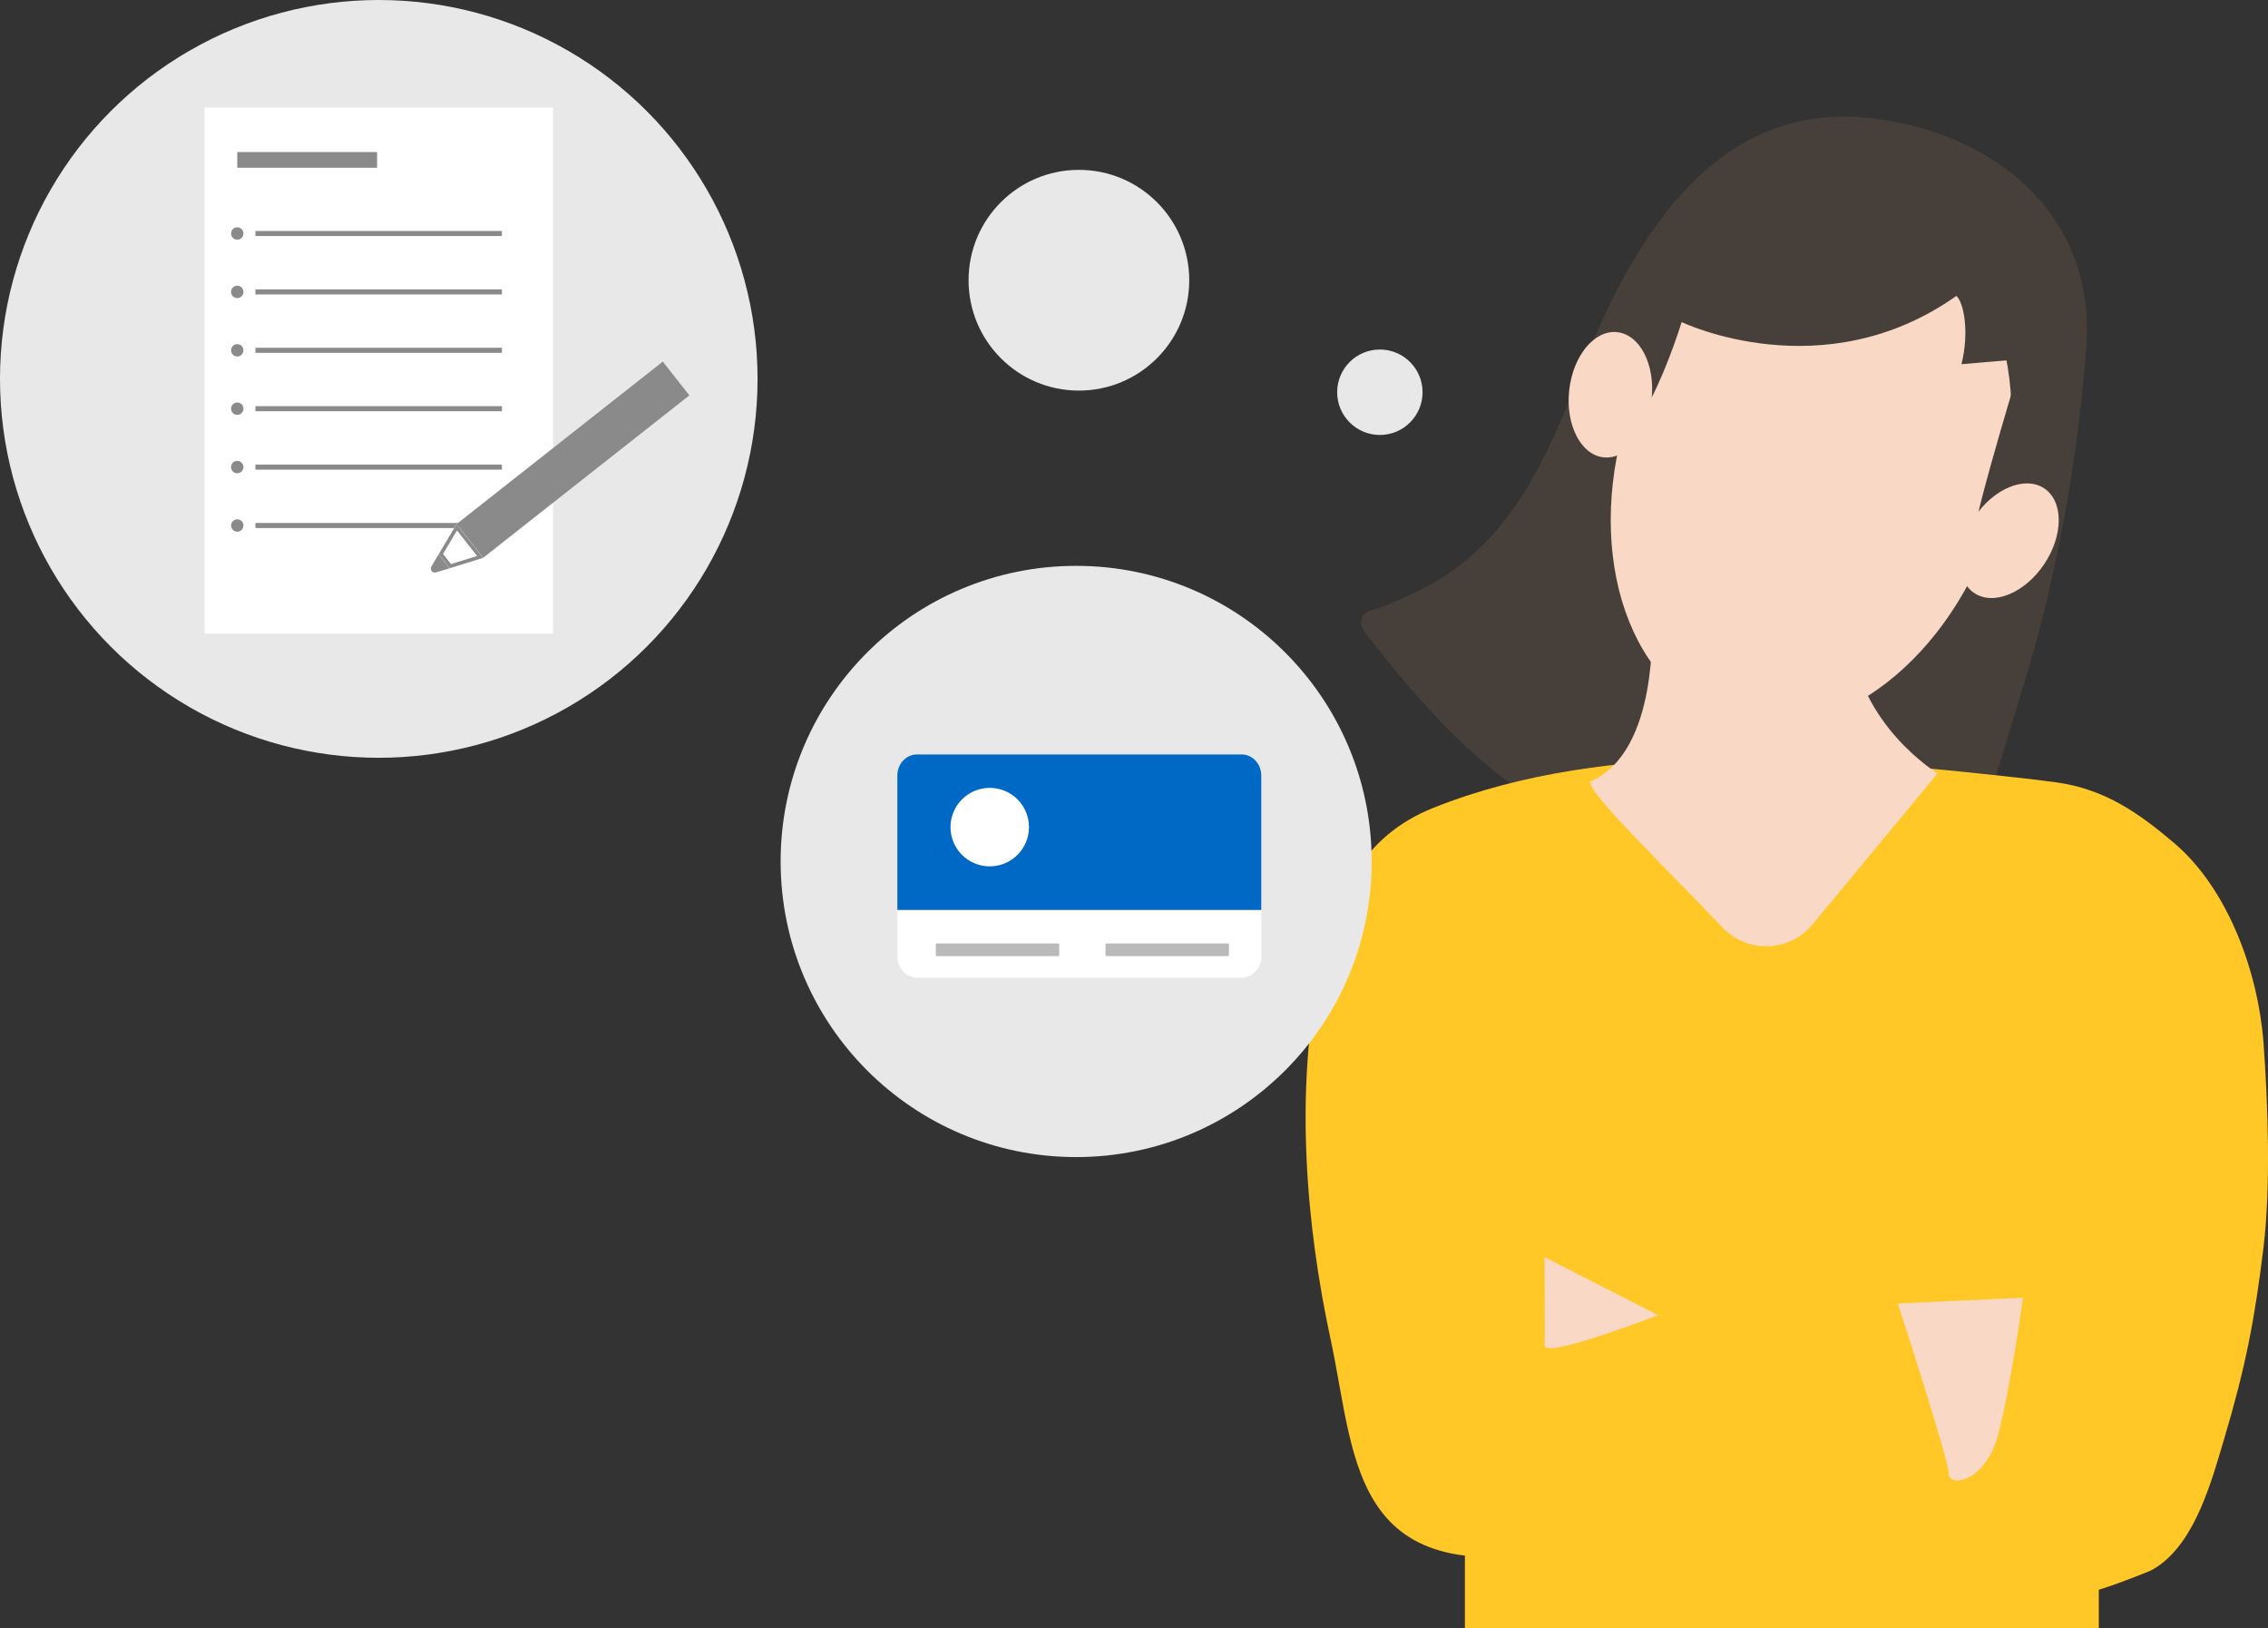 <?xml version="1.0" encoding="UTF-8"?><svg id="b" xmlns="http://www.w3.org/2000/svg" viewBox="0 0 634.15 455.19"><rect x="0" y="0" width="634.15" height="455.19" fill="#333333" stroke="none"/><defs><style>.d{fill:#fff;}.e{fill:#ffc827;}.f{fill:#bababa;}.g{fill:#f9d8c6;}.h{fill:#0069c5;}.i{fill:#473f3a;}.j{fill:#e8e8e8;}.k{fill:#8a8a8a;}</style></defs><g id="c"><g><circle class="j" cx="301.67" cy="78.33" r="30.85"/><circle class="j" cx="385.82" cy="109.64" r="11.94"/><g><circle class="j" cx="105.91" cy="105.91" r="105.91"/><rect class="d" x="57.18" y="30.07" width="97.46" height="147.05"/><rect class="k" x="66.34" y="42.5" width="39.1" height="4.39"/><rect class="k" x="71.42" y="64.56" width="68.92" height="1.42"/><rect class="k" x="71.42" y="80.89" width="68.92" height="1.42"/><rect class="k" x="71.42" y="97.21" width="68.92" height="1.42"/><rect class="k" x="71.42" y="113.53" width="68.92" height="1.42"/><rect class="k" x="71.42" y="129.86" width="68.92" height="1.42"/><rect class="k" x="71.42" y="146.18" width="68.92" height="1.42"/><circle class="k" cx="66.34" cy="65.27" r="1.73"/><circle class="k" cx="66.34" cy="81.59" r="1.73"/><circle class="k" cx="66.34" cy="97.92" r="1.73"/><circle class="k" cx="66.34" cy="114.24" r="1.73"/><circle class="k" cx="66.34" cy="130.56" r="1.73"/><circle class="k" cx="66.34" cy="146.89" r="1.73"/><g><rect class="k" x="154.2" y="91.8" width="12.01" height="73.41" transform="translate(158.36 333.87) rotate(-128.22)"/><path class="k" d="M121.92,160l3.82-1.18-3.08-3.91-2.04,3.43c-.53,.89,.32,1.97,1.31,1.66Z"/><g><polygon class="d" points="127.65 146.49 122.65 154.91 125.73 158.82 135.08 155.93 127.65 146.49"/><path class="k" d="M127.77,148.26l5.63,7.15-7.3,2.26-2.23-2.83,3.91-6.57m-.12-1.76l-5,8.41,3.08,3.91,9.35-2.89-7.43-9.44h0Z"/></g></g></g><rect class="e" x="409.6" y="406.94" width="177.24" height="48.26"/><path class="i" d="M381.84,177.04c45.26,58.27,71.11,66.53,168.17,64.86,0,0,7.34-22.05,16.87-53.93,8.45-28.25,14.34-61.08,16.47-91.23,2.77-39.14-29.2-61.19-62.57-63.93-43.09-3.55-65.44,36.77-78.85,71.13-5.98,15.32-12.31,31.08-23.06,43.77-5.36,6.32-11.67,11.74-18.95,15.73-2.4,1.31-10.49,5.38-17.05,7.39-2.76,.85-2.81,3.93-1.04,6.21Z"/><path class="e" d="M445.22,431.22c-68.15,16.88-65.77-22.56-73.15-56.74-6.99-32.36-9.99-69.43-3.15-102.54,4.36-21.07,11.52-38.01,31.89-46.14,49.38-19.71,110.76-14.2,162.5-8.52,3.92,.43,7.83,.87,11.74,1.42,13.43,1.89,22.87,8.46,32.88,16.97,15.24,12.97,23.53,36.4,24.97,55.89,1.26,17.08,2.05,40.13,0,57.07-2.47,20.4-5.13,33.87-11.01,53.59-3.43,11.53-7.95,28.49-18.65,35.68-.83,.56-1.69,1.06-2.62,1.43-19.68,7.87-56.98,22.65-120.54-9.5l-34.85,1.38Z"/><ellipse class="g" cx="506.41" cy="130.77" rx="74.25" ry="53.43" transform="translate(217.21 566.57) rotate(-70.91)"/><path class="g" d="M461.85,174.1s2.1,35.76-16.83,44.17c-3.73,.92,22.38,25.87,36.55,40.93,6.94,7.37,18.76,7,25.22-.79l34.99-42.24s-22.11-13.32-24.37-38.56c-2.27-25.24-55.55-3.51-55.55-3.51Z"/><path class="i" d="M440.58,113.69c-.13,5.63,18.57-7.26,21.03-2.16,4.94-9.56,8.59-21.51,8.59-21.51,0,0,39.53,19.09,76.82-7.31,2.03,1.77,3.69,10.04,1.42,19.09l16.91-1.44s-12.57,40.77-13.8,50.72c6.29-3.3,11.86-10.25,17.18-15.01l6.96-34.85-8.88-33.27-24.58-23.02-25.94-6.63-29.15,7.17s-20.01,20.48-20.04,20.52c-2.97,3.04-3.36,9.39-4.94,13.25-2.09,5.1-9.25,9.07-9.56,14.7-.01,.19-12.01,19.55-12.01,19.73Z"/><ellipse class="g" cx="561.82" cy="151.16" rx="17.6" ry="11.76" transform="translate(123.59 533.84) rotate(-56.19)"/><ellipse class="g" cx="450.3" cy="110.35" rx="17.6" ry="11.59" transform="translate(291.64 545.98) rotate(-83.76)"/><g><path class="g" d="M530.64,364.36s14.28,43.73,14.23,47.56c-.06,3.84,10.2,2.71,13.81-10.89,3.61-13.6,6.97-38.29,6.97-38.29l-35.01,1.62Z"/><path class="g" d="M431.85,351.38s.12,20.91,.06,24.74c-.06,3.84,31.7-8.49,31.7-8.49l-31.76-16.25Z"/></g><g><circle class="j" cx="300.9" cy="240.8" r="82.63"/><path class="d" d="M256.38,273.29h90.82c3.02,0,5.47-2.65,5.47-5.92v-13.02h-101.75v13.02c0,3.27,2.45,5.92,5.47,5.92Z"/><path class="h" d="M250.91,216.81v37.55h101.75v-37.55c0-3.27-2.45-5.92-5.47-5.92h-90.82c-3.02,0-5.47,2.65-5.47,5.92Z"/><rect class="f" x="261.65" y="263.72" width="34.52" height="3.53" rx=".3" ry=".3"/><rect class="f" x="309.1" y="263.72" width="34.52" height="3.53" rx=".3" ry=".3"/><circle class="d" cx="276.74" cy="231.2" r="10.97"/></g></g></g></svg>